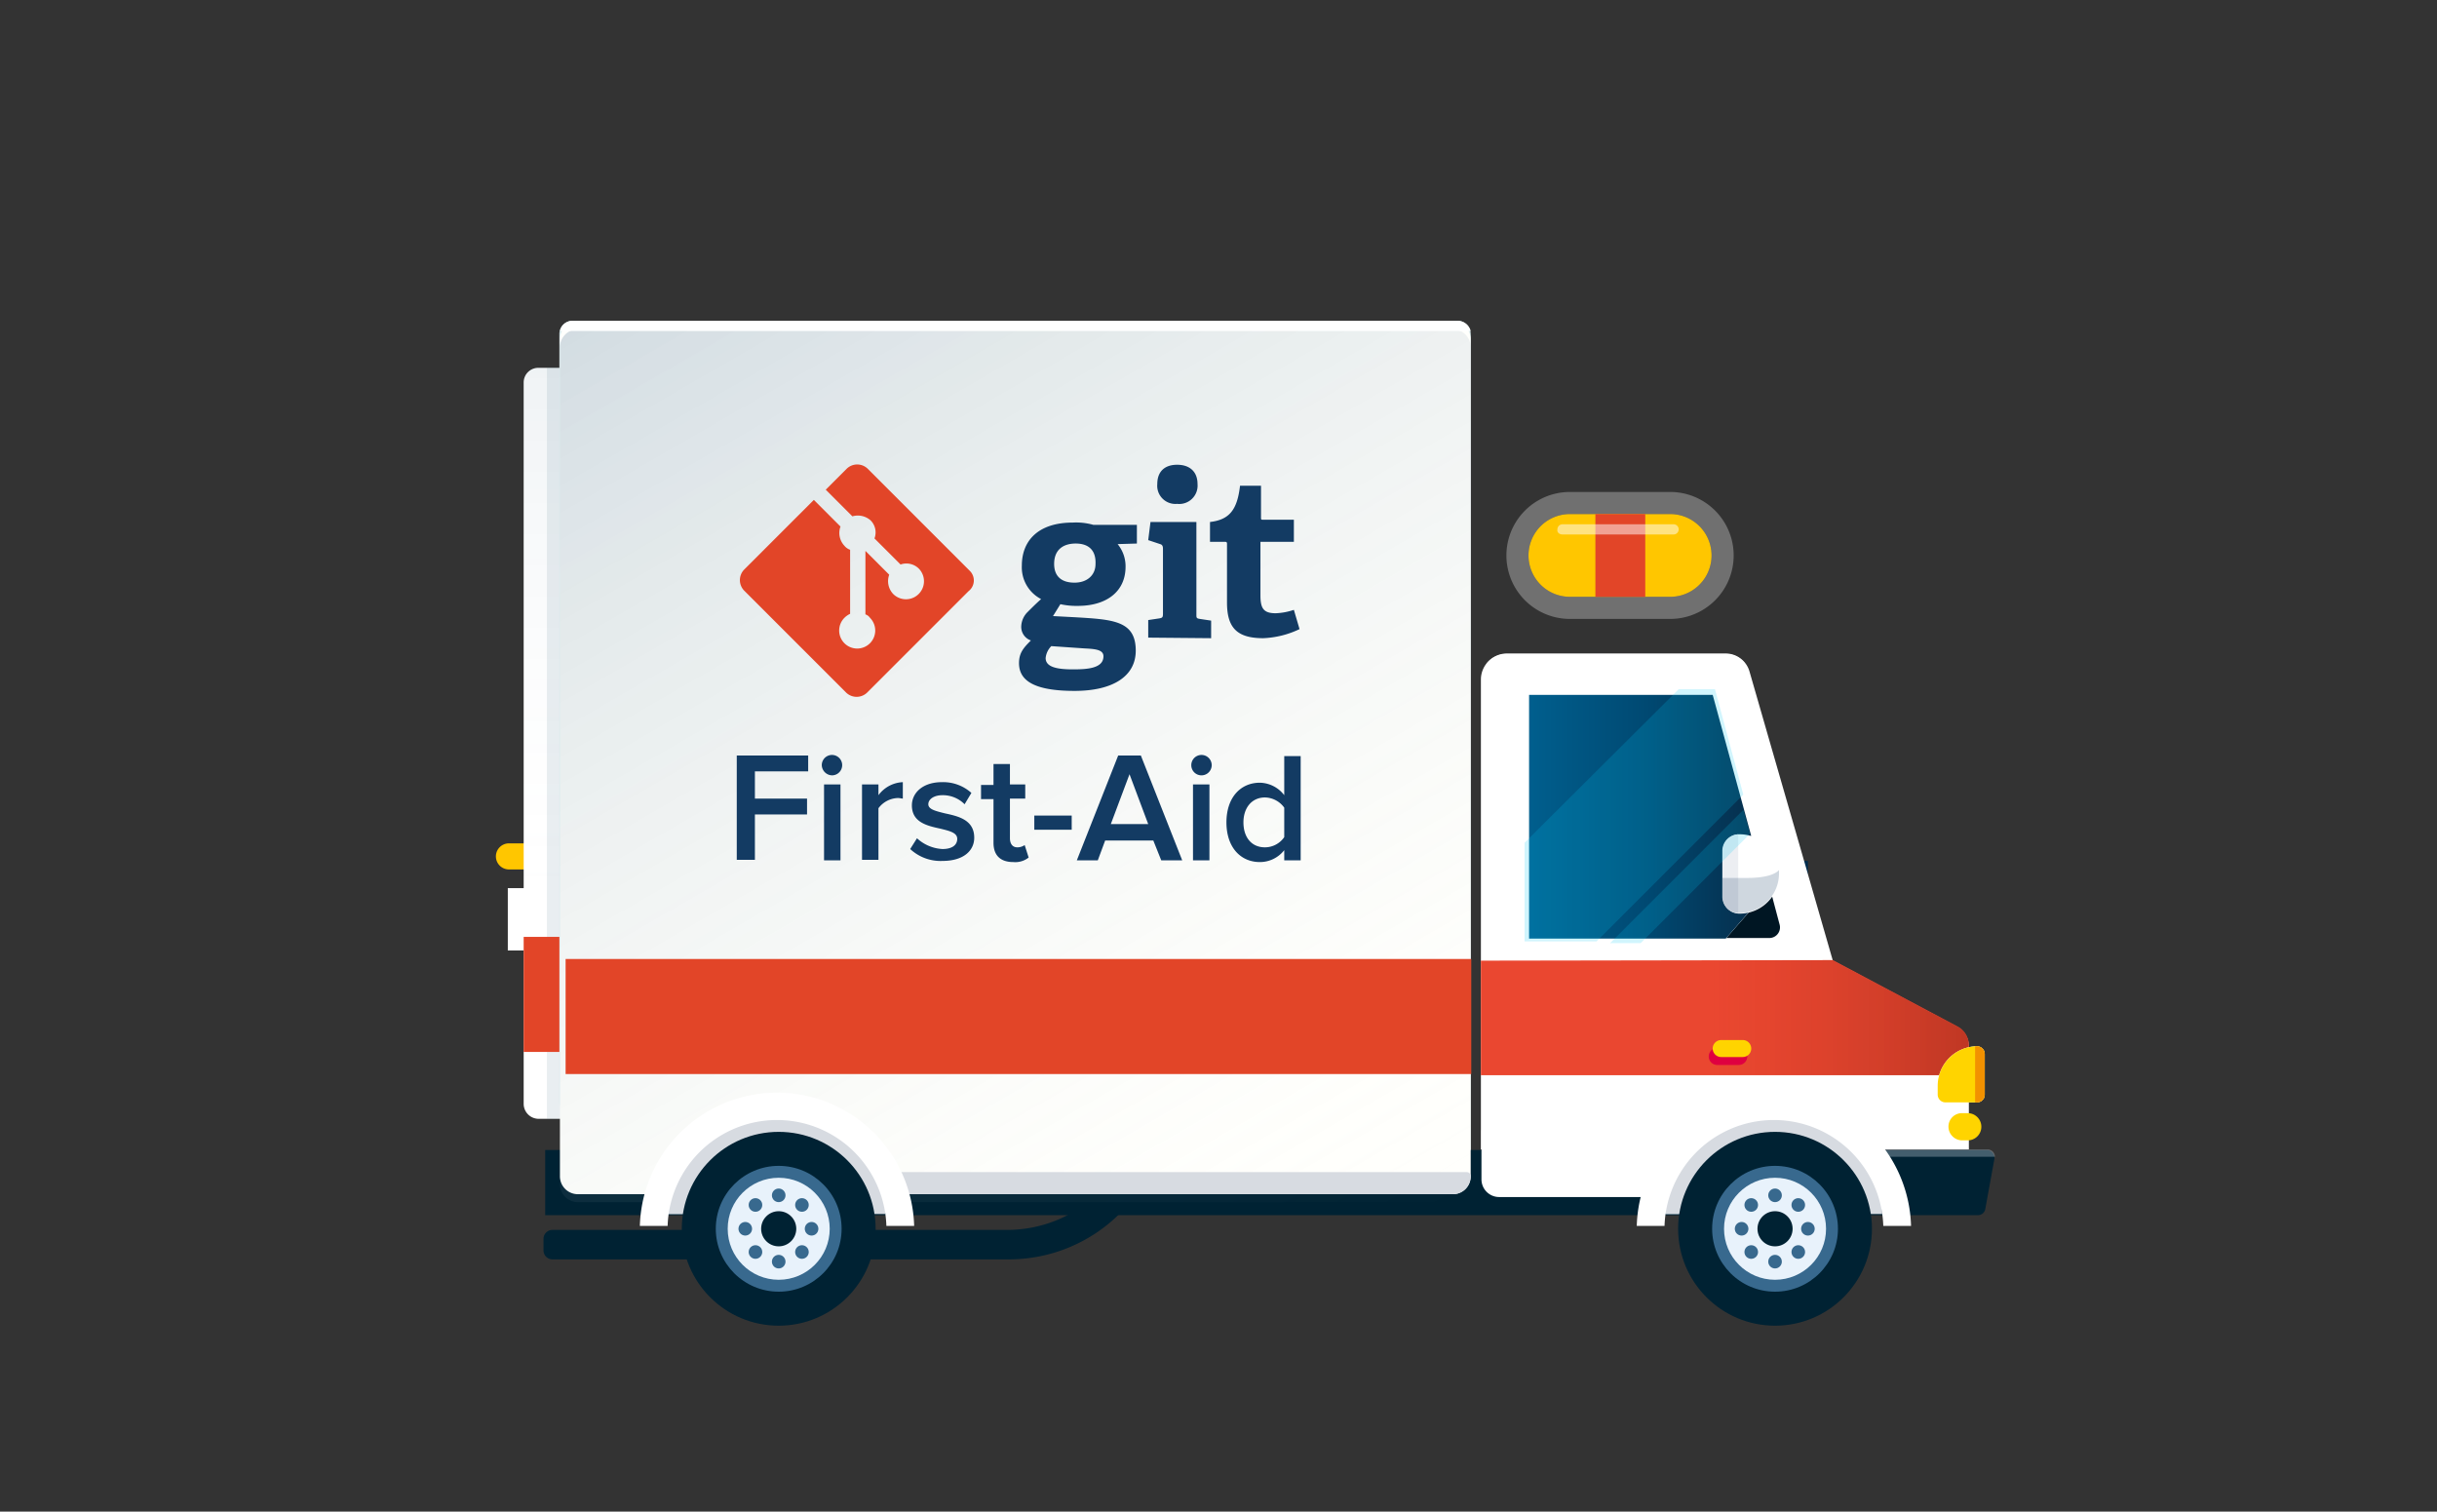 <svg id="Ebene_1" data-name="Ebene 1" xmlns="http://www.w3.org/2000/svg" xmlns:xlink="http://www.w3.org/1999/xlink" viewBox="0 0 430 266.7">
  <rect x="0" y="0" width="430" height="266.7" fill="#333333" stroke="none"/>
  <defs>
    <linearGradient id="linear-gradient" x1="179.15" y1="-198.57" x2="179.15" y2="-352.57" gradientTransform="matrix(1, 0, 0, -1, 0, -141.87)" gradientUnits="userSpaceOnUse">
      <stop offset="0" stop-color="#225277"/>
      <stop offset="0.74" stop-color="#fff" stop-opacity="0"/>
    </linearGradient>
    <linearGradient id="linear-gradient-2" x1="1808.03" y1="-273.02" x2="1823.13" y2="-273.02" gradientTransform="translate(1915.53 -141.87) rotate(180)" gradientUnits="userSpaceOnUse">
      <stop offset="0" stop-color="#d7dbe1"/>
      <stop offset="0.48" stop-color="#fff"/>
    </linearGradient>
    <linearGradient id="linear-gradient-3" x1="1815.58" y1="-206.77" x2="1815.58" y2="-339.27" gradientTransform="translate(1915.53 -141.87) rotate(180)" xlink:href="#linear-gradient"/>
    <linearGradient id="linear-gradient-4" x1="126.3" y1="-185.43" x2="232" y2="-368.51" gradientTransform="matrix(1, 0, 0, -1, 0, -141.87)" gradientUnits="userSpaceOnUse">
      <stop offset="0" stop-color="#225277"/>
      <stop offset="1" stop-color="#fff" stop-opacity="0"/>
    </linearGradient>
    <linearGradient id="linear-gradient-5" x1="261.3" y1="-321.42" x2="347.4" y2="-321.42" gradientTransform="matrix(1, 0, 0, -1, 0, -141.87)" gradientUnits="userSpaceOnUse">
      <stop offset="0.47" stop-color="#ea4730" stop-opacity="0.46"/>
      <stop offset="1" stop-color="#791d10" stop-opacity="0.95"/>
    </linearGradient>
    <linearGradient id="linear-gradient-6" x1="269.8" y1="-285.97" x2="309" y2="-285.97" gradientTransform="matrix(1, 0, 0, -1, 0, -141.87)" gradientUnits="userSpaceOnUse">
      <stop offset="0" stop-color="#005f8e"/>
      <stop offset="0.01" stop-color="#005e8d"/>
      <stop offset="0.53" stop-color="#004972"/>
      <stop offset="1" stop-color="#062f4d"/>
    </linearGradient>
  </defs>
  <path d="M102,210.7H256.3a3.16,3.16,0,0,0,3.2-3.2V59.9a3.16,3.16,0,0,0-3.2-3.2H102a3.16,3.16,0,0,0-3.2,3.2V207.5A3.16,3.16,0,0,0,102,210.7Z" opacity="0.07" fill="url(#linear-gradient)" style="isolation: isolate"/>
  <path d="M119.1,156.7h9.3v11h-9.3Zm-14.7,0h9.3v11h-9.3Zm-14.8,0h9.3v11H89.6Z" fill="#fff"/>
  <path d="M312.9,179.9v-1.5a16.3,16.3,0,1,0-32.6,0v1.5Z" fill="#023"/>
  <path d="M313,151.9h6v2.3h-6Z" fill="#002d4f"/>
  <path d="M307.7,173.3h7.7v13.1h-7.7Z" fill="#fff"/>
  <path d="M303.5,158.2h6v2.3h-6Z" fill="#002d4f"/>
  <path d="M89.8,153.4h3.8a2.3,2.3,0,1,0,0-4.6H89.8a2.3,2.3,0,1,0,0,4.6Z" fill="#ffc600"/>
  <path d="M95,197.4h9.9a2.58,2.58,0,0,0,2.6-2.6V67.5a2.58,2.58,0,0,0-2.6-2.6H95a2.58,2.58,0,0,0-2.6,2.6V194.8a2.65,2.65,0,0,0,2.6,2.6Z" fill="url(#linear-gradient-2)"/>
  <path d="M95,197.4h9.9a2.58,2.58,0,0,0,2.6-2.6V67.5a2.58,2.58,0,0,0-2.6-2.6H95a2.58,2.58,0,0,0-2.6,2.6V194.8a2.65,2.65,0,0,0,2.6,2.6Z" opacity="0.07" fill="url(#linear-gradient-3)" style="isolation: isolate"/>
  <path d="M104.9,64.8H96.5V197.4h8.4a2.58,2.58,0,0,0,2.6-2.6V67.5A2.61,2.61,0,0,0,104.9,64.8Z" fill="#225277" opacity="0.1" style="isolation: isolate"/>
  <path d="M92.4,165.3h15.1v20.3H92.4Z" fill="#e24528"/>
  <path d="M95.9,220.6a1.58,1.58,0,0,0,1.6,1.6h80.3a27.73,27.73,0,0,0,20-8.3l-3.7-3.7a23.18,23.18,0,0,1-16.3,6.8H97.5a1.58,1.58,0,0,0-1.6,1.6v2Z" fill="#023"/>
  <path d="M310.6,172.7H265.8l.3-56.5,40,.1,13,55.6Z" fill="#fff"/>
  <path d="M134.6,196.7H101a2.33,2.33,0,0,1-2.3-2.3V58.9a2.33,2.33,0,0,1,2.3-2.3H257.2a2.33,2.33,0,0,1,2.3,2.3V208.5a2.33,2.33,0,0,1-2.3,2.3h-118a2.33,2.33,0,0,1-2.3-2.3V199A2.26,2.26,0,0,0,134.6,196.7Z" fill="#d7e9ec"/>
  <path d="M96.2,214.4H349a1.3,1.3,0,0,0,1.3-1.1l1.6-8.8a1.4,1.4,0,0,0-1.3-1.6H96.2v11.5Z" fill="#023"/>
  <path d="M102,210.7H256.3a3.16,3.16,0,0,0,3.2-3.2V59.9a3.16,3.16,0,0,0-3.2-3.2H102a3.16,3.16,0,0,0-3.2,3.2V207.5A3.16,3.16,0,0,0,102,210.7Z" fill="#fffffc"/>
  <path d="M102,212.1H256.3a3.16,3.16,0,0,0,3.2-3.2V61.3a3.16,3.16,0,0,0-3.2-3.2H102a3.16,3.16,0,0,0-3.2,3.2V208.9A3.16,3.16,0,0,0,102,212.1Z" opacity="0.2" fill="url(#linear-gradient-4)" style="isolation: isolate"/>
  <path d="M197.2,96a6.14,6.14,0,0,1,1.4,4c0,4.4-3.4,6.9-8.4,6.9a13,13,0,0,1-3.1-.3l-1.3,2.1,3.8.2c6.8.4,10.8.6,10.8,5.9,0,4.5-4,7.1-10.8,7.1-7.1,0-9.8-1.8-9.8-4.9,0-1.8.8-2.7,2.1-4a2.53,2.53,0,0,1-1.7-2.6,3.75,3.75,0,0,1,1.1-2.4c.7-.7,1.5-1.5,2.4-2.3a6.3,6.3,0,0,1-3.4-5.9c0-4.5,3-7.6,9-7.6a11.11,11.11,0,0,1,3.6.4h7.7v3.3l-3.4.1m-11.7,18a3.46,3.46,0,0,0-1,2.1c0,1.6,2,2,4.8,2,2.3,0,5.4-.1,5.4-2.3,0-1.2-1.5-1.3-3.4-1.4l-5.8-.4Zm4.3-18.1c-2.1,0-3.8,1-3.8,3.6,0,1.9,1,3.3,3.6,3.3,2.2,0,3.7-1.3,3.7-3.3C193.4,97.1,192.1,95.9,189.8,95.9Zm12.8,16.6v-3.1l2-.3c.5-.1.6-.2.6-.8V96.8c0-.4-.1-.7-.5-.8l-2.1-.7.4-3.2h8.1v16.3c0,.6,0,.7.6.8l2,.3v3.1l-11.1-.1m5.1-23.6a3.21,3.21,0,0,1-3.5-3.5c0-2.2,1.3-3.4,3.5-3.4s3.6,1.2,3.6,3.4A3.24,3.24,0,0,1,207.7,88.9ZM229.3,111a16.32,16.32,0,0,1-6.4,1.6c-4.7,0-6.4-1.9-6.4-6.3V96c0-.2,0-.4-.3-.4h-2.7V92.1c3.4-.4,4.8-2.1,5.3-6.4h3.7v5.6c0,.3,0,.4.3.4h5.5v3.9h-5.9V105c0,2.3.5,3.2,2.7,3.2a11.34,11.34,0,0,0,3.2-.6l1,3.4" fill="#133b63"/>
  <path d="M171.1,100.7l-18-18a2.66,2.66,0,0,0-3.7,0l-3.7,3.7,4.7,4.7a3.41,3.41,0,0,1,3.2.7,3,3,0,0,1,.7,3.2l4.6,4.6a3.12,3.12,0,0,1,3.2.7,3.18,3.18,0,0,1-4.5,4.5,3.3,3.3,0,0,1-.7-3.4l-4.2-4.2v11.2a1.56,1.56,0,0,1,.8.6,3.18,3.18,0,1,1-4.5,0,3.59,3.59,0,0,1,1-.7V97a2.29,2.29,0,0,1-1-.7,3.3,3.3,0,0,1-.7-3.4l-4.7-4.7-12.3,12.3a2.66,2.66,0,0,0,0,3.7l18,18a2.66,2.66,0,0,0,3.7,0l17.9-17.9a2.38,2.38,0,0,0,.2-3.6" fill="#e24528"/>
  <path d="M129.9,133.3h12.7v2.8h-9.4v4.8h9.2v2.8h-9.2v8H130V133.3ZM145,135a1.8,1.8,0,1,1,1.8,1.8A1.86,1.86,0,0,1,145,135Zm.4,3.4h2.9v13.4h-2.9Zm6.7,0H155v1.9a5.65,5.65,0,0,1,4.3-2.3v2.9c-.2,0-.5-.1-.9-.1a4.45,4.45,0,0,0-3.4,1.8v9.1h-2.9V138.4Zm9.7,9.5a7.17,7.17,0,0,0,4.5,1.9c1.7,0,2.6-.7,2.6-1.8s-1.4-1.4-3-1.8c-2.3-.5-5-1.1-5-4.1,0-2.2,1.9-4.1,5.3-4.1a7.45,7.45,0,0,1,5.2,1.9l-1.2,2a5.4,5.4,0,0,0-3.9-1.6c-1.5,0-2.5.7-2.5,1.6s1.3,1.2,2.9,1.6c2.3.5,5.2,1.1,5.2,4.3,0,2.3-1.9,4.1-5.6,4.1a7.86,7.86,0,0,1-5.7-2.1l1.2-1.9Zm13.5.8V141h-2.2v-2.5h2.2v-3.7h2.9v3.6h2.7v2.5h-2.7v7c0,.9.4,1.6,1.3,1.6a2.23,2.23,0,0,0,1.3-.4l.7,2.2a3.78,3.78,0,0,1-2.7.8c-2.3,0-3.5-1.2-3.5-3.4Zm7.2-4.8h6.6v2.5h-6.6Zm21,4.4H195l-1.3,3.5H190l7.3-18.5h4l7.3,18.5h-3.7l-1.4-3.5Zm-7.5-2.9h6.6l-3.3-8.8ZM210.2,135a1.8,1.8,0,1,1,1.8,1.8A1.79,1.79,0,0,1,210.2,135Zm.3,3.4h2.9v13.4h-2.9ZM226.6,150a5.45,5.45,0,0,1-4.3,2.1c-3.4,0-5.9-2.6-5.9-7s2.5-7,5.9-7a5.55,5.55,0,0,1,4.3,2.2v-6.9h2.9v18.4h-2.9Zm0-7.5a4.3,4.3,0,0,0-3.4-1.8c-2.3,0-3.8,1.8-3.8,4.4s1.4,4.4,3.8,4.4a4.15,4.15,0,0,0,3.4-1.8Z" fill="#133b63"/>
  <path d="M99.8,169.2H259.6v20.3H99.8Z" fill="#e24528"/>
  <path d="M259.5,207.6a3.12,3.12,0,0,1-3.1,3.1H152.2a.86.86,0,0,1-.8-.8v-2.3a.86.86,0,0,1,.8-.8H258.8A.71.71,0,0,1,259.5,207.6Z" fill="#d7dbe1"/>
  <path d="M300.2,201.2l-6.8,10H264.5a3.12,3.12,0,0,1-3.1-3.1v-8.7Z" fill="#fff"/>
  <path d="M319.9,202.8h30.8a1.32,1.32,0,0,1,1.3,1.3H319.9v-1.3Z" fill="#e8f2fb" opacity="0.29" style="isolation: isolate"/>
  <path d="M261.3,119.8v83h86.1V184.6a4,4,0,0,0-2-3.4l-22-11.7-14.7-51a4.38,4.38,0,0,0-4.2-3.2H265.8a4.61,4.61,0,0,0-4.5,4.5Zm51.2,40.1-5.8,6.6H270V122.6h32.4l10.1,37.3Z" fill="#fff"/>
  <path d="M323.4,169.4l22,11.7a3.76,3.76,0,0,1,2,3.4v5.2H261.3V169.5Z" fill="#ea4730"/>
  <path d="M323.4,169.4l22,11.7a3.76,3.76,0,0,1,2,3.4v5.2H261.3V169.5Z" opacity="0.4" fill="url(#linear-gradient-5)" style="isolation: isolate"/>
  <path d="M346.2,201.2h1a2.4,2.4,0,1,0,0-4.8h-1a2.37,2.37,0,0,0-2.4,2.4A2.43,2.43,0,0,0,346.2,201.2Z" fill="#ffd400"/>
  <path d="M312.2,165.5h-7.6l7.7-8.8,1.7,6.4a1.88,1.88,0,0,1-1.8,2.4Z" fill="#001623"/>
  <path d="M308.6,160.9l-4.1,4.7H269.8v-43h32.4l6.8,24.9C308.2,147.3,308,161.1,308.6,160.9Z" fill="url(#linear-gradient-6)"/>
  <path d="M306.9,147.2a7,7,0,1,1,.1,14h-.1a2.9,2.9,0,0,1-2.9-2.9v-8.2a2.9,2.9,0,0,1,2.9-2.9Z" fill="#fff"/>
  <path d="M306.7,147.2v13.9a2.88,2.88,0,0,1-2.8-2.9V150A2.93,2.93,0,0,1,306.7,147.2Z" fill="#eceef2"/>
  <path d="M308.3,154.9c3.6,0,5.1-.8,5.6-1.4v.6a7,7,0,0,1-7,7h-.1a2.9,2.9,0,0,1-2.9-2.9v-3.3Z" fill="#133b63" opacity="0.2" style="isolation: isolate"/>
  <path d="M348.8,184.6a1.37,1.37,0,0,1,1.4,1.4v7.1a1.37,1.37,0,0,1-1.4,1.4h-5.5a1.37,1.37,0,0,1-1.4-1.4v-1.5A7,7,0,0,1,348.8,184.6Z" fill="#fff"/>
  <path d="M348.8,184.6a1.37,1.37,0,0,1,1.4,1.4v7.1a1.37,1.37,0,0,1-1.4,1.4h-5.5a1.37,1.37,0,0,1-1.4-1.4v-1.5A7,7,0,0,1,348.8,184.6Z" fill="#ffd400"/>
  <path d="M348.5,184.6h.3a1.37,1.37,0,0,1,1.4,1.4v7.1a1.37,1.37,0,0,1-1.4,1.4h-.3Z" fill="#f29100"/>
  <path d="M296.3,201.8h6.3a18,18,0,0,0-6.1,12.4h-4.7a22.53,22.53,0,0,1,4.5-12.4Z" fill="#b5d1e3"/>
  <path d="M293.9,214.2v-.1c0-9.8,8.6-17.6,19.1-17.6s19.1,7.9,19.1,17.6v.1Z" fill="#d7dbe1"/>
  <path d="M332.3,216.3a19.31,19.31,0,0,0-38.6,0h-4.9a24.21,24.21,0,0,1,48.4,0Z" fill="#fff"/>
  <path d="M120.4,201.8h6.3a18,18,0,0,0-6.1,12.4h-4.7A22.53,22.53,0,0,1,120.4,201.8Z" fill="#b5d1e3"/>
  <path d="M118,214.2v-.1c0-9.8,8.6-17.6,19.1-17.6s19.1,7.9,19.1,17.6v.1Z" fill="#d7dbe1"/>
  <path d="M303,187.9h3.8a1.5,1.5,0,0,0,0-3H303a1.5,1.5,0,0,0,0,3Z" fill="#df0040"/>
  <path d="M303.7,186.5h3.8a1.5,1.5,0,0,0,0-3h-3.8a1.5,1.5,0,0,0,0,3Z" fill="#ffd400"/>
  <path d="M156.4,216.3a19.31,19.31,0,0,0-38.6,0h-4.9a24.21,24.21,0,0,1,48.4,0ZM259.5,58.4H98.8a2.26,2.26,0,0,1,2.2-1.8H257.2A2.39,2.39,0,0,1,259.5,58.4Zm6.3,57h38.7a4.08,4.08,0,0,1,3.4,1.7H262.3A4.41,4.41,0,0,1,265.8,115.4Z" fill="#fff"/>
  <path d="M277,105.3h17.7a7.3,7.3,0,1,0,0-14.6H277a7.3,7.3,0,0,0,0,14.6Z" fill="#ffc600"/>
  <path d="M277,90.7h17.7a7.3,7.3,0,1,1,0,14.6H277a7.3,7.3,0,0,1,0-14.6m0-3.9a11.2,11.2,0,1,0,0,22.4h17.7a11.2,11.2,0,0,0,0-22.4Z" fill="#fff" opacity="0.3" style="isolation: isolate"/>
  <path d="M281.5,90.7h8.8v14.6h-8.8Z" fill="#e24528"/>
  <path d="M275.7,94.3h19.6a.9.9,0,1,0,0-1.8H275.7a.9.9,0,0,0-.9.9C274.7,93.9,275.1,94.3,275.7,94.3Z" fill="#fff" opacity="0.5" style="isolation: isolate"/>
  <circle cx="313.2" cy="216.8" r="17.1" fill="#023"/>
  <circle cx="313.2" cy="216.8" r="11.1" fill="#38698e"/>
  <circle cx="313.2" cy="216.8" r="9" fill="#e8f2fb"/>
  <circle cx="313.2" cy="216.8" r="3.1" fill="#023"/>
  <circle cx="313.2" cy="210.9" r="1.2" fill="#38698e"/>
  <circle cx="313.2" cy="222.6" r="1.2" fill="#38698e"/>
  <circle cx="309" cy="212.6" r="1.2" fill="#38698e"/>
  <circle cx="317.3" cy="220.9" r="1.2" fill="#38698e"/>
  <circle cx="307.3" cy="216.8" r="1.2" fill="#38698e"/>
  <circle cx="319" cy="216.8" r="1.2" fill="#38698e"/>
  <circle cx="309" cy="220.9" r="1.2" fill="#38698e"/>
  <circle cx="317.3" cy="212.6" r="1.2" fill="#38698e"/>
  <circle cx="137.4" cy="216.8" r="17.1" fill="#023"/>
  <circle cx="137.4" cy="216.8" r="11.1" fill="#38698e"/>
  <circle cx="137.4" cy="216.8" r="9" fill="#e8f2fb"/>
  <circle cx="137.4" cy="216.8" r="3.1" fill="#023"/>
  <circle cx="137.4" cy="210.9" r="1.2" fill="#38698e"/>
  <circle cx="137.4" cy="222.6" r="1.2" fill="#38698e"/>
  <circle cx="133.3" cy="212.6" r="1.2" fill="#38698e"/>
  <circle cx="141.5" cy="220.9" r="1.2" fill="#38698e"/>
  <circle cx="131.5" cy="216.8" r="1.2" fill="#38698e"/>
  <circle cx="143.2" cy="216.8" r="1.2" fill="#38698e"/>
  <circle cx="133.3" cy="220.9" r="1.2" fill="#38698e"/>
  <circle cx="141.5" cy="212.6" r="1.2" fill="#38698e"/>
  <path d="M302.6,121.6h-6.4L269,148.7v17.4h12.7l25.9-25.9Zm-13.1,44.8,19.3-19.3-1.2-4.2-23.5,23.5Z" fill="#00caf4" opacity="0.18" style="isolation: isolate"/>
  <path d="M-8-16.8H449v324H-8Z" fill="none"/>
</svg>
